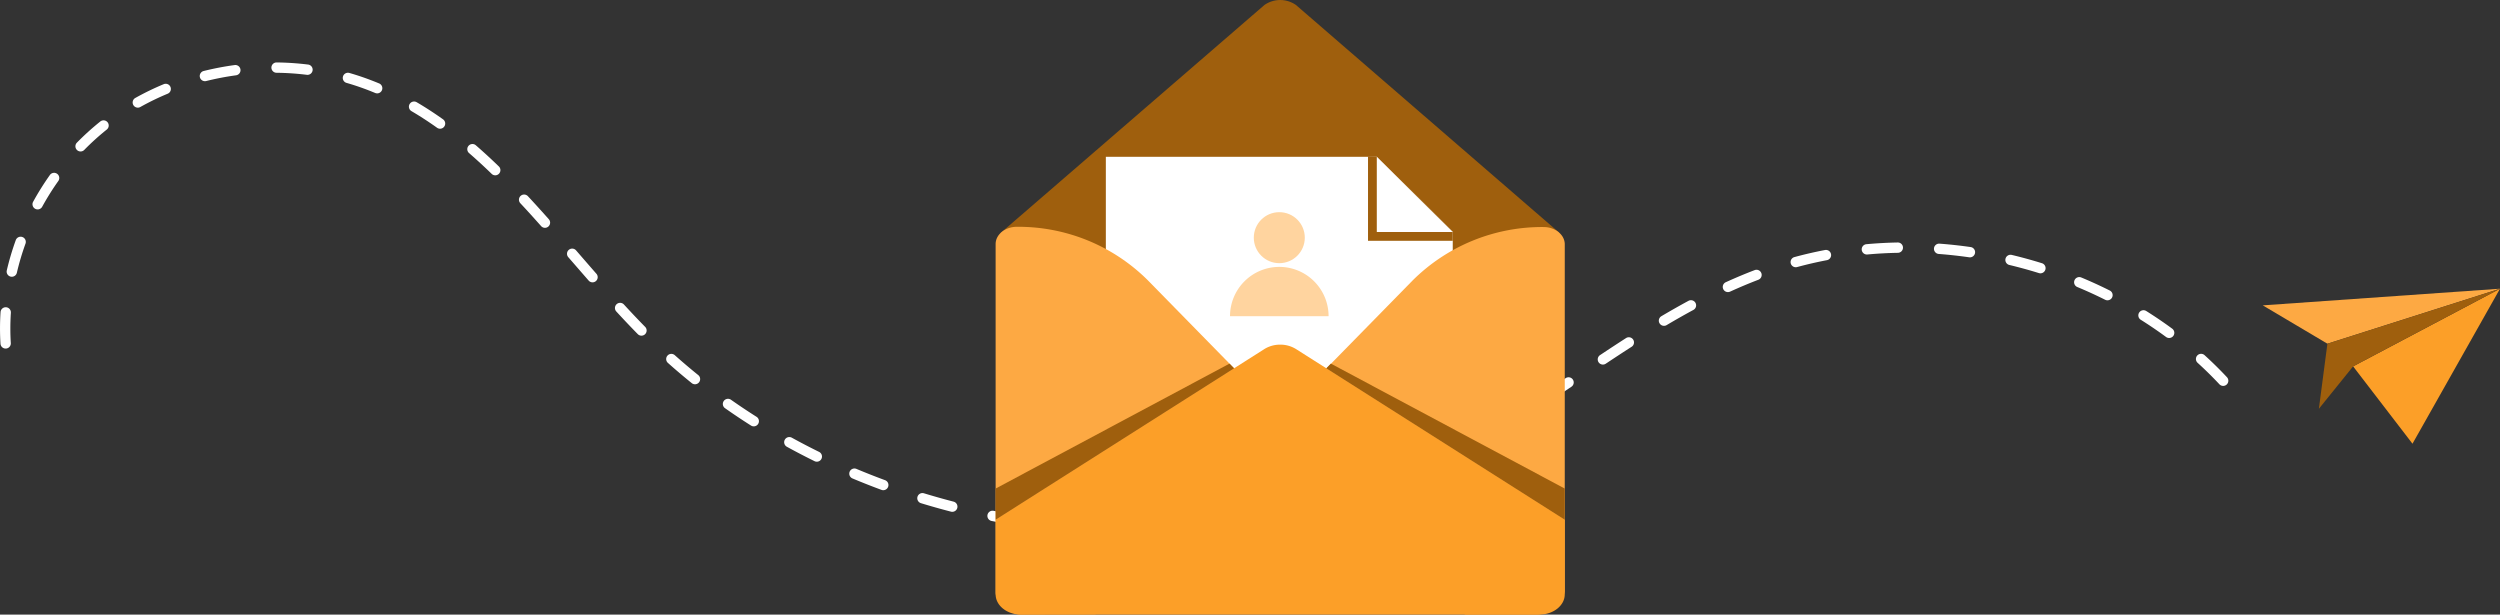 <svg xmlns="http://www.w3.org/2000/svg" width="674" height="165.69" viewBox="0 0 674 165.69">
  <rect x="0" y="0" width="674" height="165.69" fill="#333333" stroke="none"/>
  <g id="Grupo_6372" data-name="Grupo 6372" transform="translate(1706.688 2694.335)">
    <g id="Grupo_6372-2" data-name="Grupo 6372" transform="translate(-1706.688 -2677.501)">
      <path id="Trazado_52" data-name="Trazado 52" d="M-1400.11-2445.984h-.233a1.394,1.394,0,0,1-1.392-1.4,1.393,1.393,0,0,1,1.393-1.391h.234c2.679,0,5.394-.057,8.066-.167a1.392,1.392,0,0,1,1.449,1.334,1.393,1.393,0,0,1-1.334,1.45C-1394.638-2446.041-1397.391-2445.984-1400.11-2445.984Zm-11.369-.328c-.026,0-.054,0-.082,0-2.787-.161-5.61-.383-8.39-.66a1.393,1.393,0,0,1-1.248-1.525,1.392,1.392,0,0,1,1.525-1.247c2.742.274,5.526.493,8.274.651a1.393,1.393,0,0,1,1.31,1.471A1.393,1.393,0,0,1-1411.479-2446.312Zm30.608-.623a1.394,1.394,0,0,1-1.385-1.255,1.394,1.394,0,0,1,1.249-1.524c2.746-.273,5.518-.61,8.236-1a1.393,1.393,0,0,1,1.578,1.18,1.393,1.393,0,0,1-1.181,1.577c-2.759.4-5.571.739-8.357,1.016Q-1380.8-2446.934-1380.871-2446.934Zm-49.992-1.45a1.341,1.341,0,0,1-.218-.017c-2.76-.433-5.548-.929-8.286-1.477a1.393,1.393,0,0,1-1.093-1.639,1.393,1.393,0,0,1,1.639-1.093c2.7.54,5.449,1.03,8.17,1.457a1.393,1.393,0,0,1,1.161,1.592A1.393,1.393,0,0,1-1430.864-2448.384Zm69.267-1.473a1.394,1.394,0,0,1-1.363-1.113,1.393,1.393,0,0,1,1.084-1.645c2.7-.555,5.425-1.179,8.084-1.853a1.393,1.393,0,0,1,1.693,1.008,1.394,1.394,0,0,1-1.008,1.693c-2.7.684-5.463,1.317-8.208,1.882A1.426,1.426,0,0,1-1361.6-2449.857Zm-88.357-2.484a1.4,1.4,0,0,1-.351-.044c-2.708-.7-5.434-1.471-8.1-2.285a1.393,1.393,0,0,1-.925-1.739,1.393,1.393,0,0,1,1.739-.926c2.629.8,5.316,1.561,7.986,2.253a1.393,1.393,0,0,1,1,1.7A1.394,1.394,0,0,1-1449.954-2452.342Zm107.216-2.455a1.4,1.4,0,0,1-1.326-.968,1.393,1.393,0,0,1,.9-1.752c2.628-.844,5.263-1.76,7.832-2.721a1.392,1.392,0,0,1,1.793.815,1.394,1.394,0,0,1-.816,1.794c-2.61.977-5.287,1.907-7.957,2.764A1.385,1.385,0,0,1-1342.739-2454.8Zm-125.819-3.371a1.4,1.4,0,0,1-.483-.087c-2.627-.97-5.261-2.009-7.831-3.089a1.394,1.394,0,0,1-.745-1.824,1.394,1.394,0,0,1,1.824-.745c2.532,1.064,5.129,2.087,7.718,3.044a1.393,1.393,0,0,1,.824,1.79A1.4,1.4,0,0,1-1468.558-2458.168Zm144.016-3.617a1.393,1.393,0,0,1-1.27-.821,1.393,1.393,0,0,1,.7-1.843c2.516-1.134,5.028-2.344,7.467-3.594a1.393,1.393,0,0,1,1.875.6,1.393,1.393,0,0,1-.6,1.875c-2.48,1.272-5.035,2.5-7.593,3.655A1.394,1.394,0,0,1-1324.541-2461.785Zm-161.932-4.067a1.4,1.4,0,0,1-.614-.143c-2.516-1.239-5.029-2.547-7.469-3.889a1.393,1.393,0,0,1-.55-1.892,1.394,1.394,0,0,1,1.892-.549c2.4,1.322,4.878,2.611,7.356,3.83a1.393,1.393,0,0,1,.635,1.865A1.393,1.393,0,0,1-1486.473-2465.852Zm179.22-4.937a1.392,1.392,0,0,1-1.2-.688,1.394,1.394,0,0,1,.5-1.907c2.281-1.338,4.605-2.75,7.106-4.319a1.393,1.393,0,0,1,1.92.44,1.392,1.392,0,0,1-.44,1.92c-2.524,1.583-4.872,3.011-7.177,4.362A1.384,1.384,0,0,1-1307.253-2470.789Zm-196.223-4.592a1.382,1.382,0,0,1-.745-.217c-2.369-1.5-4.725-3.077-7-4.679a1.394,1.394,0,0,1-.338-1.941,1.394,1.394,0,0,1,1.941-.337c2.242,1.577,4.562,3.127,6.893,4.6a1.394,1.394,0,0,1,.43,1.923A1.391,1.391,0,0,1-1503.477-2475.381Zm212.722-5.8a1.392,1.392,0,0,1-1.162-.625,1.393,1.393,0,0,1,.392-1.93c2.349-1.556,4.724-3.15,6.94-4.641a1.393,1.393,0,0,1,1.934.379,1.393,1.393,0,0,1-.378,1.933c-2.221,1.493-4.6,3.091-6.957,4.652A1.388,1.388,0,0,1-1290.754-2481.181Zm183.432-5.106a1.39,1.39,0,0,1-1.017-.44c-1.861-1.987-3.837-3.933-5.874-5.784a1.394,1.394,0,0,1-.093-1.969,1.393,1.393,0,0,1,1.968-.094c2.091,1.9,4.121,3.9,6.033,5.942a1.393,1.393,0,0,1-.065,1.969A1.385,1.385,0,0,1-1107.323-2486.287Zm-412-.441a1.386,1.386,0,0,1-.873-.309c-2.184-1.761-4.347-3.595-6.426-5.452a1.393,1.393,0,0,1-.112-1.967,1.394,1.394,0,0,1,1.968-.112c2.045,1.825,4.171,3.63,6.319,5.362a1.393,1.393,0,0,1,.21,1.958A1.391,1.391,0,0,1-1519.324-2486.728Zm244.775-5.31a1.391,1.391,0,0,1-1.161-.622,1.392,1.392,0,0,1,.389-1.931c2.6-1.727,4.893-3.229,7.013-4.591a1.392,1.392,0,0,1,1.925.419,1.393,1.393,0,0,1-.419,1.925c-2.107,1.354-4.389,2.847-6.976,4.567A1.389,1.389,0,0,1-1274.549-2492.038Zm-430.623-4.316a1.393,1.393,0,0,1-1.389-1.306c-.084-1.35-.126-2.725-.126-4.087,0-1.471.05-2.967.147-4.444a1.394,1.394,0,0,1,1.482-1.3,1.393,1.393,0,0,1,1.3,1.482c-.094,1.417-.141,2.849-.141,4.26,0,1.3.04,2.621.121,3.915a1.393,1.393,0,0,1-1.3,1.477C-1705.114-2496.354-1705.143-2496.354-1705.172-2496.354Zm583.276-2.851a1.386,1.386,0,0,1-.825-.271c-2.194-1.617-4.49-3.178-6.824-4.642a1.393,1.393,0,0,1-.439-1.92,1.393,1.393,0,0,1,1.92-.439c2.392,1.5,4.746,3.1,7,4.759a1.393,1.393,0,0,1,.3,1.948A1.392,1.392,0,0,1-1121.9-2499.205Zm-411.856-.625a1.387,1.387,0,0,1-.993-.417c-1.855-1.887-3.748-3.881-5.787-6.1a1.394,1.394,0,0,1,.082-1.969,1.393,1.393,0,0,1,1.968.082c2.018,2.194,3.89,4.167,5.724,6.032a1.393,1.393,0,0,1-.017,1.97A1.387,1.387,0,0,1-1533.753-2499.83Zm275.674-2.653a1.392,1.392,0,0,1-1.2-.684,1.393,1.393,0,0,1,.489-1.908c2.506-1.484,4.968-2.88,7.318-4.15a1.393,1.393,0,0,1,1.888.563,1.394,1.394,0,0,1-.563,1.888c-2.318,1.253-4.748,2.63-7.223,4.1A1.386,1.386,0,0,1-1258.079-2502.483Zm119.56-6.88a1.388,1.388,0,0,1-.623-.148c-2.444-1.224-4.971-2.38-7.511-3.436a1.393,1.393,0,0,1-.751-1.821,1.393,1.393,0,0,1,1.821-.751c2.6,1.081,5.187,2.265,7.689,3.517a1.393,1.393,0,0,1,.622,1.87A1.393,1.393,0,0,1-1138.519-2509.364Zm-102.322-2.217a1.393,1.393,0,0,1-1.269-.816,1.392,1.392,0,0,1,.69-1.845c2.611-1.189,5.229-2.287,7.782-3.262a1.393,1.393,0,0,1,1.8.8,1.392,1.392,0,0,1-.8,1.8c-2.5.956-5.063,2.031-7.622,3.2A1.387,1.387,0,0,1-1240.841-2511.581Zm-306.1-2.626a1.391,1.391,0,0,1-1.049-.476c-1.637-1.871-3.294-3.781-4.9-5.629l-.595-.686a1.392,1.392,0,0,1,.14-1.965,1.393,1.393,0,0,1,1.965.14l.595.686c1.6,1.845,3.254,3.754,4.888,5.619a1.394,1.394,0,0,1-.131,1.966A1.391,1.391,0,0,1-1546.939-2514.207Zm-156.564-1.509a1.39,1.39,0,0,1-.317-.036,1.393,1.393,0,0,1-1.04-1.673,72.348,72.348,0,0,1,2.425-8.166,1.393,1.393,0,0,1,1.784-.836,1.394,1.394,0,0,1,.836,1.785,69.7,69.7,0,0,0-2.331,7.85A1.393,1.393,0,0,1-1703.5-2515.715Zm546.912-.925a1.4,1.4,0,0,1-.415-.063c-2.616-.816-5.3-1.552-7.968-2.19a1.392,1.392,0,0,1-1.032-1.677,1.392,1.392,0,0,1,1.678-1.032c2.732.651,5.474,1.405,8.15,2.239a1.393,1.393,0,0,1,.915,1.744A1.393,1.393,0,0,1-1156.591-2516.64Zm-65.964-1.64a1.394,1.394,0,0,1-1.344-1.027,1.393,1.393,0,0,1,.979-1.709c2.7-.734,5.472-1.376,8.245-1.906a1.394,1.394,0,0,1,1.63,1.106,1.393,1.393,0,0,1-1.106,1.63c-2.7.517-5.408,1.143-8.038,1.858A1.411,1.411,0,0,1-1222.555-2518.28Zm46.963-2.665a1.328,1.328,0,0,1-.2-.014c-2.72-.392-5.483-.695-8.213-.9a1.392,1.392,0,0,1-1.285-1.493,1.392,1.392,0,0,1,1.493-1.285c2.793.208,5.62.518,8.4.919a1.393,1.393,0,0,1,1.18,1.577A1.394,1.394,0,0,1-1175.592-2520.944Zm-27.791-.767a1.393,1.393,0,0,1-1.386-1.267,1.392,1.392,0,0,1,1.261-1.513c2.785-.253,5.626-.407,8.444-.461h.026a1.393,1.393,0,0,1,1.392,1.367,1.393,1.393,0,0,1-1.367,1.419c-2.751.052-5.525.2-8.244.45C-1203.3-2521.713-1203.341-2521.711-1203.383-2521.711Zm-356.382-7.194a1.39,1.39,0,0,1-1.042-.467c-2.027-2.28-3.857-4.3-5.6-6.163a1.393,1.393,0,0,1,.07-1.969,1.394,1.394,0,0,1,1.969.069c1.754,1.883,3.6,3.915,5.64,6.211a1.394,1.394,0,0,1-.116,1.967A1.39,1.39,0,0,1-1559.765-2528.905Zm-136.774-4.961a1.385,1.385,0,0,1-.669-.172,1.393,1.393,0,0,1-.551-1.891,73.843,73.843,0,0,1,4.521-7.216,1.393,1.393,0,0,1,1.942-.329,1.393,1.393,0,0,1,.33,1.942,70.879,70.879,0,0,0-4.35,6.944A1.393,1.393,0,0,1-1696.54-2533.866Zm123.372-9.195a1.39,1.39,0,0,1-.969-.392c-2.06-2-4.11-3.881-6.093-5.6a1.394,1.394,0,0,1-.138-1.966,1.393,1.393,0,0,1,1.965-.138c2.021,1.754,4.108,3.674,6.2,5.7a1.393,1.393,0,0,1,.031,1.97A1.391,1.391,0,0,1-1573.168-2543.061Zm-111.8-6.429a1.389,1.389,0,0,1-.975-.4,1.393,1.393,0,0,1-.021-1.97,70.337,70.337,0,0,1,6.321-5.717,1.392,1.392,0,0,1,1.958.219,1.393,1.393,0,0,1-.219,1.958,67.568,67.568,0,0,0-6.069,5.49A1.39,1.39,0,0,1-1684.968-2549.49Zm96.918-6.131a1.384,1.384,0,0,1-.807-.259c-2.283-1.627-4.6-3.134-6.9-4.482a1.393,1.393,0,0,1-.5-1.907,1.393,1.393,0,0,1,1.906-.5c2.366,1.388,4.757,2.942,7.106,4.615a1.393,1.393,0,0,1,.326,1.943A1.391,1.391,0,0,1-1588.05-2555.621Zm-81.482-5.681a1.393,1.393,0,0,1-1.217-.713,1.394,1.394,0,0,1,.535-1.9,73.309,73.309,0,0,1,7.66-3.718,1.393,1.393,0,0,1,1.822.751,1.393,1.393,0,0,1-.752,1.821,70.537,70.537,0,0,0-7.368,3.577A1.39,1.39,0,0,1-1669.532-2561.3Zm64.524-3.85a1.4,1.4,0,0,1-.535-.107c-1.343-.56-2.715-1.084-4.078-1.561-1.195-.418-2.422-.808-3.648-1.16a1.393,1.393,0,0,1-.954-1.723,1.392,1.392,0,0,1,1.724-.954c1.275.365,2.553.771,3.8,1.207,1.413.494,2.836,1.039,4.229,1.619a1.393,1.393,0,0,1,.751,1.821A1.393,1.393,0,0,1-1605.008-2565.152Zm-46.439-3.288a1.394,1.394,0,0,1-1.35-1.056,1.393,1.393,0,0,1,1.014-1.689,77.88,77.88,0,0,1,8.354-1.6,1.393,1.393,0,0,1,1.568,1.193,1.392,1.392,0,0,1-1.193,1.567,75.282,75.282,0,0,0-8.054,1.547A1.369,1.369,0,0,1-1651.447-2568.44Zm27.656-1.706a1.6,1.6,0,0,1-.173-.01,73.063,73.063,0,0,0-8.18-.55,1.393,1.393,0,0,1-1.377-1.409,1.4,1.4,0,0,1,1.409-1.377,76,76,0,0,1,8.491.571,1.393,1.393,0,0,1,1.211,1.553A1.394,1.394,0,0,1-1623.791-2570.146Z" transform="translate(1706.688 2573.493)" fill="#fff"/>
    </g>
    <g id="Grupo_6380" data-name="Grupo 6380" transform="translate(-1096.648 -2616.501)">
      <g id="Grupo_6373" data-name="Grupo 6373" transform="translate(24.358 0)" style="mix-blend-mode: normal;isolation: isolate">
        <path id="Trazado_53" data-name="Trazado 53" d="M2886.869-2135.615l-20.335,36.019-3.259,5.772-4.43-5.772-11.579-15.083Z" transform="translate(-2847.267 2135.615)" fill="#fc9f28"/>
      </g>
      <g id="Grupo_6374" data-name="Grupo 6374" transform="translate(0 0)">
        <path id="Trazado_54" data-name="Trazado 54" d="M2736.374-2135.615l-46.53,14.827-17.43-10.336Z" transform="translate(-2672.415 2135.615)" fill="#fda943"/>
      </g>
      <g id="Grupo_6379" data-name="Grupo 6379" transform="translate(15.126 0)">
        <g id="Grupo_6378" data-name="Grupo 6378">
          <g id="Grupo_6377" data-name="Grupo 6377">
            <g id="Grupo_6376" data-name="Grupo 6376">
              <g id="Grupo_6375" data-name="Grupo 6375">
                <path id="Trazado_55" data-name="Trazado 55" d="M2829.828-2135.615l-39.6,20.937-9.232,11.44,2.3-17.55Z" transform="translate(-2780.995 2135.615)" fill="#9f5f0d"/>
              </g>
            </g>
          </g>
        </g>
      </g>
    </g>
    <g id="Grupo_6398" data-name="Grupo 6398" transform="translate(-1438.266 -2694.335)">
      <g id="Grupo_6381" data-name="Grupo 6381" transform="translate(1.399 0)" style="mix-blend-mode: normal;isolation: isolate">
        <path id="Trazado_56" data-name="Trazado 56" d="M380.68-2631.649l-3.7,22.958-.71,4.406c0,3.412-7.289,48.355-11.064,48.355l-59.7-41.25-66.256,45.97c-3.774,0-7.743-48.363-7.743-51.774l-.263-5.706-1.057-22.892,10.651-9.2,60.409-52.2a7.412,7.412,0,0,1,8.517,0l60.352,52.2Z" transform="translate(-230.187 2694.334)" fill="#9f5f0d"/>
      </g>
      <g id="Grupo_6385" data-name="Grupo 6385" transform="translate(29.714 42.185)">
        <g id="Grupo_6382" data-name="Grupo 6382" transform="translate(0 0.088)">
          <path id="Trazado_57" data-name="Trazado 57" d="M526.972-2370.613v70.211H433.447v-90.483H506.5l20.477,20.272Z" transform="translate(-433.447 2390.885)" fill="#fff"/>
        </g>
        <g id="Grupo_6383" data-name="Grupo 6383" transform="translate(70.68)">
          <path id="Trazado_58" data-name="Trazado 58" d="M963.662-2371.156v2.368H940.817v-22.728l2.368.088Z" transform="translate(-940.817 2391.517)" fill="#9f5f0d"/>
        </g>
        <g id="Grupo_6384" data-name="Grupo 6384" transform="translate(73.048 0.088)">
          <path id="Trazado_59" data-name="Trazado 59" d="M978.293-2370.613H957.817v-20.272Z" transform="translate(-957.817 2390.885)" fill="#fff"/>
        </g>
      </g>
      <g id="Grupo_6386" data-name="Grupo 6386" transform="translate(76.959 61.208)">
        <path id="Trazado_60" data-name="Trazado 60" d="M773.8-2205.616l34.239-34.927a49.474,49.474,0,0,1,35.3-14.414h0c3.163,0,5.728,2.084,5.728,4.655v93.353c0,2.57-4.277,6.474-7.44,6.474H822.168L773.8-2199.817A4.072,4.072,0,0,1,773.8-2205.616Z" transform="translate(-772.587 2254.958)" fill="#fda943"/>
      </g>
      <g id="Grupo_6387" data-name="Grupo 6387" transform="translate(0 61.145)">
        <path id="Trazado_61" data-name="Trazado 61" d="M295.411-2206.075,261.173-2241a49.473,49.473,0,0,0-35.3-14.414h0c-3.164,0-5.728,2.083-5.728,4.654v93.913c0,2.571,3.672,5.978,6.835,5.978l20.06-.065,48.368-49.34A4.073,4.073,0,0,0,295.411-2206.075Z" transform="translate(-220.148 2255.415)" fill="#fda943"/>
      </g>
      <g id="Grupo_6388" data-name="Grupo 6388" transform="translate(0 92.916)" style="mix-blend-mode: normal;isolation: isolate">
        <path id="Trazado_62" data-name="Trazado 62" d="M373.582-1980.157v20.133c0,3.009-3.061,5.448-6.834,5.448H226.981c-3.774,0-6.834-2.439-6.834-5.448v-20.133l72.459-46.005a7.952,7.952,0,0,1,4.018-1.184,8.039,8.039,0,0,1,4.5,1.184Z" transform="translate(-220.147 2027.349)" fill="#fc9f28"/>
      </g>
      <g id="Grupo_6391" data-name="Grupo 6391" transform="translate(0 98.033)">
        <g id="Grupo_6390" data-name="Grupo 6390">
          <g id="Grupo_6389" data-name="Grupo 6389">
            <path id="Trazado_63" data-name="Trazado 63" d="M220.149-1956.937l63.056-33.68,1.233,1.258-64.289,40.818Z" transform="translate(-220.149 1990.618)" fill="#9f5f0d"/>
          </g>
        </g>
      </g>
      <g id="Grupo_6394" data-name="Grupo 6394" transform="translate(89.146 98.033)">
        <g id="Grupo_6393" data-name="Grupo 6393">
          <g id="Grupo_6392" data-name="Grupo 6392">
            <path id="Trazado_64" data-name="Trazado 64" d="M924.364-1956.937l-63.056-33.68-1.233,1.258,64.289,40.818Z" transform="translate(-860.075 1990.618)" fill="#9f5f0d"/>
          </g>
        </g>
      </g>
      <g id="Grupo_6397" data-name="Grupo 6397" transform="translate(63.19 57.202)">
        <g id="Grupo_6395" data-name="Grupo 6395" transform="translate(0 14.752)">
          <path id="Trazado_65" data-name="Trazado 65" d="M687.036-2177.823a13.287,13.287,0,0,0-13.287,13.287h26.574A13.287,13.287,0,0,0,687.036-2177.823Z" transform="translate(-673.749 2177.823)" fill="#ffd49f"/>
        </g>
        <g id="Grupo_6396" data-name="Grupo 6396" transform="translate(6.412)">
          <circle id="Elipse_13" data-name="Elipse 13" cx="6.875" cy="6.875" r="6.875" fill="#ffd49f"/>
        </g>
      </g>
    </g>
  </g>
</svg>
